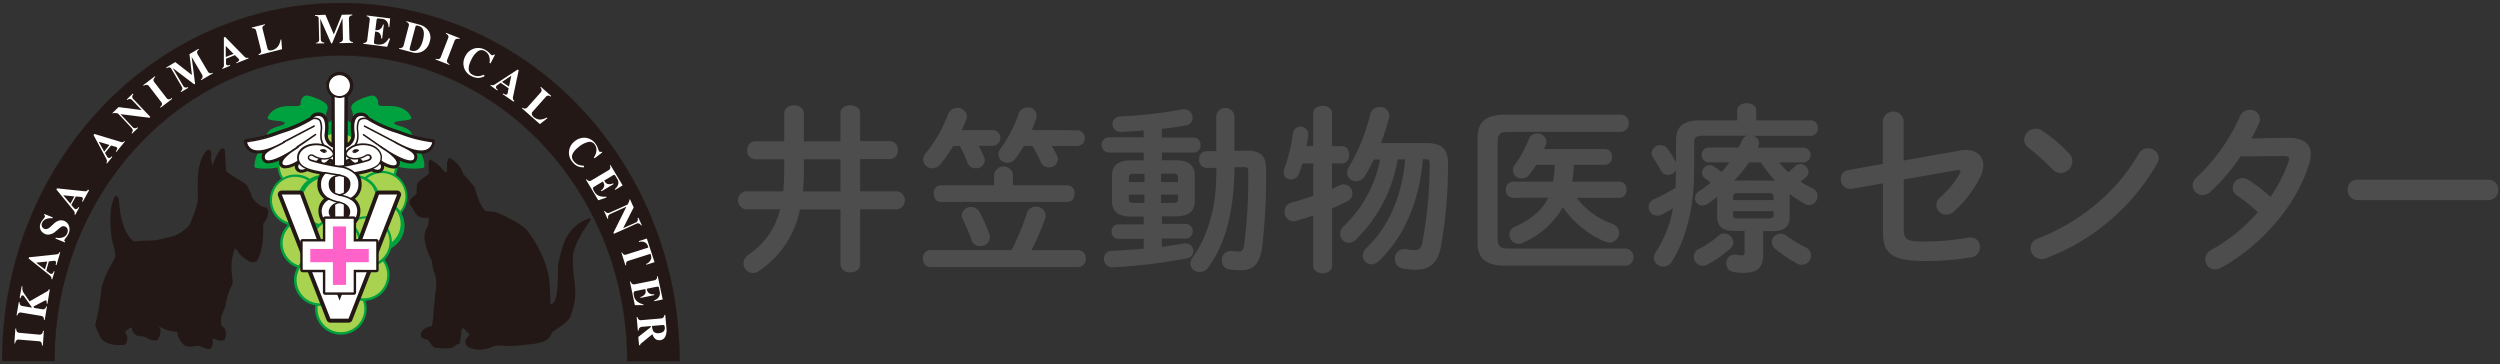 <svg xmlns="http://www.w3.org/2000/svg" width="508" height="74" viewBox="0 0 508 74"><rect x="0" y="0" width="508" height="74" fill="#333333" stroke="none"/><defs><style>.cls-1{fill:#4d4d4d;}.cls-2{fill:#231815;}.cls-3{fill:#fff;}.cls-4{fill:#00a23f;}.cls-5{fill:#a9d251;}.cls-6{fill:#ff63c9;}.cls-7{fill:none;}</style></defs><g id="レイヤー_2" data-name="レイヤー 2"><g id="text"><path class="cls-1" d="M170.78,28.72V23c0-1.09,1-1.6,2-1.6s2,.51,2,1.6v5.68h6.12a1.64,1.64,0,0,1,1.53,1.82,1.64,1.64,0,0,1-1.53,1.82h-6.12v6.56h7.58a1.85,1.85,0,0,1,0,3.64h-7.58V53.7c0,1.09-1,1.64-2,1.64a1.8,1.8,0,0,1-2-1.64V42.56h-8.23a19.62,19.62,0,0,1-8.3,12.49,2.24,2.24,0,0,1-1.24.43,2,2,0,0,1-1.93-2,2.08,2.08,0,0,1,.95-1.68,15.3,15.3,0,0,0,6.48-9.28h-7.07a1.86,1.86,0,0,1,0-3.64h7.72c.11-1.24.19-2.59.19-4V32.36h-6a1.63,1.63,0,0,1-1.49-1.82,1.63,1.63,0,0,1,1.49-1.82h6V23.08c0-1.13,1-1.67,2-1.67a1.79,1.79,0,0,1,2,1.67v5.64Zm-7.43,6.19c0,1.35-.07,2.66-.18,4h7.61V32.36h-7.43Z"/><path class="cls-1" d="M205.54,50.82a46.28,46.28,0,0,0,3.13-7.57A1.85,1.85,0,0,1,210.49,42a1.91,1.91,0,0,1,2,1.74,2.17,2.17,0,0,1-.11.66,51.21,51.21,0,0,1-2.8,6.44h9.57a1.53,1.53,0,0,1,1.46,1.71,1.56,1.56,0,0,1-1.46,1.72H189a1.57,1.57,0,0,1-1.45-1.72A1.55,1.55,0,0,1,189,50.82Zm-3.68-24.39a1.61,1.61,0,0,1,0,3.2h-3a17.83,17.83,0,0,1,1.09,2.26,1.74,1.74,0,0,1,.15.73,1.71,1.71,0,0,1-1.82,1.57A1.78,1.78,0,0,1,196.55,33a21,21,0,0,0-1.5-3.32h-1.38a27.72,27.72,0,0,1-2.55,3.64,2.2,2.2,0,0,1-1.67.88,1.82,1.82,0,0,1-1.86-1.75,2,2,0,0,1,.47-1.24,28.89,28.89,0,0,0,4.59-8,1.91,1.91,0,0,1,1.82-1.27,1.84,1.84,0,0,1,2,1.67,1.66,1.66,0,0,1-.15.69,18,18,0,0,1-.91,2.15Zm.15,9a1.94,1.94,0,0,1,3.82,0v2.22h11.1a1.5,1.5,0,0,1,1.42,1.67c0,.88-.47,1.71-1.42,1.71H191.16c-.95,0-1.42-.83-1.42-1.71a1.5,1.5,0,0,1,1.42-1.67H202ZM201,47.47a3,3,0,0,1,.15.77,1.88,1.88,0,0,1-2,1.75,1.73,1.73,0,0,1-1.71-1.17,39.49,39.49,0,0,0-1.75-4.15,1.93,1.93,0,0,1-.25-.91,1.82,1.82,0,0,1,1.89-1.71A2,2,0,0,1,199,43,30.06,30.06,0,0,1,201,47.47Zm18-21a1.61,1.61,0,0,1,0,3.2h-5.28a17.23,17.23,0,0,1,1.06,2,1.6,1.6,0,0,1,.18.76A1.72,1.72,0,0,1,213.11,34a1.67,1.67,0,0,1-1.6-1.06c-.47-1-1.06-2.18-1.71-3.28h-1.75a29,29,0,0,1-1.71,2.55,2,2,0,0,1-1.64.88,1.81,1.81,0,0,1-1.82-1.75,1.79,1.79,0,0,1,.44-1.17A26,26,0,0,0,207,23.08a1.85,1.85,0,0,1,1.79-1.24,1.73,1.73,0,0,1,1.86,1.64,2.17,2.17,0,0,1-.11.66c-.26.76-.55,1.53-.88,2.29Z"/><path class="cls-1" d="M232.4,31h-7.17a1.56,1.56,0,0,1,0-3.1h7.17V26.5c-1.6.15-3.17.26-4.62.29a1.57,1.57,0,1,1-.08-3.13,92,92,0,0,0,12.57-1.45,1.08,1.08,0,0,1,.36,0,1.7,1.7,0,0,1,1.71,1.71,1.6,1.6,0,0,1-1.49,1.6c-1.53.26-3.13.48-4.77.66v1.78h6.52a1.4,1.4,0,0,1,1.34,1.57A1.39,1.39,0,0,1,242.6,31h-6.52v1.56h2.8c2.73,0,3.9,1.1,3.9,3.17v5.06c0,2.51-1.68,3.17-3.9,3.17h-2.8v1.53h4.8a1.48,1.48,0,0,1,0,3h-4.8v1.67c1.53-.18,3-.44,4.51-.69a1.17,1.17,0,0,1,.37,0A1.52,1.52,0,0,1,242.49,51a1.5,1.5,0,0,1-1.31,1.49,106.09,106.09,0,0,1-15.11,1.82,1.68,1.68,0,0,1-1.75-1.75,1.54,1.54,0,0,1,1.6-1.6c2-.07,4.22-.22,6.48-.43v-2h-5.17a1.39,1.39,0,0,1-1.35-1.5,1.37,1.37,0,0,1,1.35-1.45h5.17V44h-2.55c-2.73,0-3.89-1.09-3.89-3.17V35.75c0-2.07,1.16-3.17,3.89-3.17h2.55Zm.15,6V35.31h-2.26c-.69,0-.91.26-.91.8V37Zm0,4.23V39.54h-3.17v1c0,.62.36.69.91.69ZM235.93,37h3.43v-.91c0-.54-.22-.8-.92-.8h-2.51Zm2.51,4.23c.7,0,.92-.15.92-.69v-1h-3.43v1.71ZM250.86,34c-.15,9.14-1.78,15.4-5.35,20.35a2.11,2.11,0,0,1-1.75.91,1.79,1.79,0,0,1-1.89-1.67,2.3,2.3,0,0,1,.47-1.28,27.11,27.11,0,0,0,1.89-3.13A30,30,0,0,0,247,38.63c.15-1.5.15-3,.19-4.52l-2,0a1.57,1.57,0,0,1-1.53-1.75A1.51,1.51,0,0,1,245,30.73l2.15,0V23.52a1.86,1.86,0,0,1,3.68,0v7.1l2.4,0h.22c3.06,0,3.82,1.42,3.82,3.79A128.41,128.41,0,0,1,256.5,50c-.47,3.71-1.89,4.91-4.33,4.91a13.52,13.52,0,0,1-2.37-.18,1.74,1.74,0,0,1-1.53-1.79A1.82,1.82,0,0,1,250,51a1.46,1.46,0,0,1,.36,0,9.13,9.13,0,0,0,1.31.11c.7,0,1-.25,1.17-1.56a107.44,107.44,0,0,0,.8-14.75c0-.62-.18-.84-.87-.84Z"/><path class="cls-1" d="M272.73,29.71c.95,0,1.42.87,1.42,1.74s-.47,1.75-1.42,1.75h-2.07v5.17c.54-.22,1-.47,1.53-.69a1.87,1.87,0,0,1,.87-.22,1.81,1.81,0,0,1,1.75,1.82,1.76,1.76,0,0,1-1,1.6c-1,.48-2,1-3.13,1.46V54c0,1-1,1.53-1.9,1.53S266.83,55,266.83,54V43.8c-1.27.43-2.47.8-3.53,1.09a2.49,2.49,0,0,1-.51.07,1.84,1.84,0,0,1-1.74-2,1.77,1.77,0,0,1,1.34-1.79c1.35-.36,2.92-.84,4.44-1.35V33.2h-2.14c-.22.73-.48,1.42-.7,2a1.78,1.78,0,0,1-1.63,1.28A1.48,1.48,0,0,1,260.83,35a1.85,1.85,0,0,1,.11-.62,32.8,32.8,0,0,0,1.78-7.35,1.58,1.58,0,0,1,3.13.14v.22c-.07.73-.22,1.53-.36,2.3h1.34V23c0-1,.95-1.49,1.93-1.49s1.9.47,1.9,1.49v6.7ZM284,32.4a29.55,29.55,0,0,1-8.52,16.31,1.9,1.9,0,0,1-1.38.62,1.82,1.82,0,0,1-1.78-1.82A2,2,0,0,1,273,46a25.27,25.27,0,0,0,7.43-13.58h-1.27c-.55,1.13-1.13,2.22-1.75,3.24a2.25,2.25,0,0,1-1.86,1.17,1.79,1.79,0,0,1-1.82-1.75,2.14,2.14,0,0,1,.37-1.17,38.11,38.11,0,0,0,4.33-10.7,1.91,1.91,0,0,1,1.89-1.46,1.85,1.85,0,0,1,2,1.71,2.22,2.22,0,0,1-.07.48c-.44,1.71-1,3.42-1.64,5.13h9.18c3.24,0,4.44,1.28,4.44,4.08a92.13,92.13,0,0,1-1.46,17.07c-.69,3.43-2.51,4.59-5.06,4.59a15,15,0,0,1-2.66-.25,1.94,1.94,0,0,1-1.6-2,1.84,1.84,0,0,1,1.79-1.93,1.39,1.39,0,0,1,.4,0,12,12,0,0,0,1.85.18c.73,0,1.28-.33,1.5-1.38a87.49,87.49,0,0,0,1.53-16.17c0-.73-.22-.91-1-.91h-.4c-.69,8.52-3.78,15.77-8.92,20.68a2.31,2.31,0,0,1-1.53.69A1.78,1.78,0,0,1,276.92,52a2.28,2.28,0,0,1,.76-1.63c4.48-4.3,7.14-10.31,7.87-18Z"/><path class="cls-1" d="M330.32,50.5a1.75,1.75,0,0,1,0,3.49H305.93c-4.11,0-5.68-1.53-5.68-4.7V28c0-3.17,1.57-4.7,5.68-4.7h23.45a1.59,1.59,0,0,1,1.56,1.75,1.59,1.59,0,0,1-1.56,1.74H306.55c-1.71,0-2.22.48-2.22,1.9V48.6c0,1.42.51,1.9,2.22,1.9Zm-22.9-10.31A1.49,1.49,0,0,1,306,38.55a1.47,1.47,0,0,1,1.38-1.63h8.19a18.11,18.11,0,0,0,.33-3.43h-3.75a22.58,22.58,0,0,1-1.31,1.93,2,2,0,0,1-1.6.84,1.74,1.74,0,0,1-1.82-1.64,2,2,0,0,1,.44-1.2,24.09,24.09,0,0,0,2.83-5.21,1.68,1.68,0,0,1,1.64-1.09,1.8,1.8,0,0,1,1.9,1.64,2.14,2.14,0,0,1-.11.62c-.11.29-.26.62-.37.91h12.42a1.44,1.44,0,0,1,1.38,1.6,1.44,1.44,0,0,1-1.38,1.6h-6.37a21.66,21.66,0,0,1-.33,3.43h9.65a1.45,1.45,0,0,1,1.38,1.63,1.47,1.47,0,0,1-1.38,1.64h-8.74a15.66,15.66,0,0,0,7.17,5.28,2,2,0,0,1,1.46,1.82,2,2,0,0,1-2,2,2.65,2.65,0,0,1-.87-.18,19.88,19.88,0,0,1-8.56-7,17.18,17.18,0,0,1-8.12,7.21,2.13,2.13,0,0,1-.91.22,1.89,1.89,0,0,1-1.85-1.86A1.84,1.84,0,0,1,308,46c3.24-1.5,5.35-3.28,6.59-5.83Z"/><path class="cls-1" d="M361.55,33A13.55,13.55,0,0,0,363.41,35c.4-.36.84-.73,1.31-1.2a1.49,1.49,0,0,1,1.09-.48,1.74,1.74,0,0,1,1.68,1.61,1.46,1.46,0,0,1-.55,1.09c-.33.29-.69.62-1.05.91a17,17,0,0,0,2.29,1.27,1.79,1.79,0,0,1-.58,3.46,1.72,1.72,0,0,1-.88-.25,24.4,24.4,0,0,1-3.06-2v4.56c0,2.22-1.16,3-3.56,3h-1.82v4.73c0,2.66-1.17,3.75-4,3.75a9.06,9.06,0,0,1-2.15-.22,1.66,1.66,0,0,1-1.34-1.71,1.68,1.68,0,0,1,1.6-1.78,1.23,1.23,0,0,1,.33,0,6.89,6.89,0,0,0,1.2.15c.47,0,.58-.15.58-.69V46.93h-2c-2.4,0-3.57-.8-3.57-3V40c-.62.47-1.27,1-1.89,1.38a1.9,1.9,0,0,1-1.09.37,1.5,1.5,0,0,1-1.53-1.49,1.67,1.67,0,0,1,.87-1.42,21.17,21.17,0,0,0,2.3-1.72c-.4-.36-.81-.65-1.13-.91a1.36,1.36,0,0,1-.62-1.12,1.62,1.62,0,0,1,1.56-1.53,1.77,1.77,0,0,1,.91.29,9.07,9.07,0,0,1,1.5,1.13c.54-.66,1.09-1.28,1.6-2H347.1a1.51,1.51,0,0,1,0-3h6.15a14.06,14.06,0,0,0,.73-1.45,1.78,1.78,0,0,1,1-.95H346c-1.39,0-1.75.37-1.75,1.42v5.43c0,7.86-1.68,14.2-4.48,18.64A2.07,2.07,0,0,1,338,54.17a1.86,1.86,0,0,1-1.93-1.78,2.11,2.11,0,0,1,.4-1.2,23,23,0,0,0,3.46-8.85c-.73.44-1.46.84-2.22,1.24a2,2,0,0,1-1,.25A1.82,1.82,0,0,1,335,42.05a1.76,1.76,0,0,1,1.16-1.6,32.58,32.58,0,0,0,4.3-2.3c.07-1.2.07-2.4.11-3.6a1.92,1.92,0,0,1-1.64,1,1.68,1.68,0,0,1-1.5-1c-.4-.8-1-1.71-1.52-2.55a1.56,1.56,0,0,1-.3-.91,1.74,1.74,0,0,1,1.79-1.6,1.83,1.83,0,0,1,1.45.73,20,20,0,0,1,1.72,2.8V28.65c0-2.88,1.31-4.19,5-4.19H353v-2c0-1,1-1.49,1.93-1.49s1.93.47,1.93,1.49v2H368A1.43,1.43,0,0,1,369.38,26a1.43,1.43,0,0,1-1.35,1.6H356.24a1.59,1.59,0,0,1,1.2,1.46,1.52,1.52,0,0,1-.15.65c0,.11-.11.19-.14.29h9.43a1.51,1.51,0,0,1,0,3ZM350.34,47.44a1.94,1.94,0,0,1,1.89,1.82,1.63,1.63,0,0,1-.58,1.2,24.65,24.65,0,0,1-4.73,3.31A2,2,0,0,1,346,54a1.85,1.85,0,0,1-1.82-1.82,1.75,1.75,0,0,1,1-1.57A20.23,20.23,0,0,0,349.1,48,1.74,1.74,0,0,1,350.34,47.44Zm10.05-7.5c0-.51-.26-.69-.95-.69h-6.33c-.73,0-.95.18-.95.69v.73h8.23Zm-.95,4.44c.69,0,.95-.18.95-.69v-.77h-8.23v.77c0,.62.4.69.95.69Zm.66-7.68a3.76,3.76,0,0,1,.58,0A31.44,31.44,0,0,1,357.8,33h-2.4a28.77,28.77,0,0,1-3,3.68ZM367,50.31a1.84,1.84,0,0,1,1,1.61,1.87,1.87,0,0,1-1.85,1.89,2,2,0,0,1-1.06-.29,30.76,30.76,0,0,1-4.33-2.92,1.86,1.86,0,0,1-.73-1.41,1.77,1.77,0,0,1,1.78-1.72,2.15,2.15,0,0,1,1.28.48A27.27,27.27,0,0,0,367,50.31Z"/><path class="cls-1" d="M398.35,30.58a6.54,6.54,0,0,1,1.13-.11c2.19,0,3.53,1.28,3.53,3.13a5.51,5.51,0,0,1-.65,2.44A23.72,23.72,0,0,1,397,43a2.35,2.35,0,0,1-1.53.62,2,2,0,0,1-2-1.93,2.19,2.19,0,0,1,.87-1.68,17.56,17.56,0,0,0,3.89-4.77,1.19,1.19,0,0,0,.15-.4c0-.18-.15-.29-.4-.29-.07,0-.18,0-.29,0l-10.85,1.93v9.9c0,2.15.47,2.7,3.71,2.7a51.7,51.7,0,0,0,9.51-.81,2.08,2.08,0,0,1,.43,0,1.83,1.83,0,0,1,1.82,2,2,2,0,0,1-1.75,2,52.44,52.44,0,0,1-9.64.76c-6.81,0-8.3-1.78-8.3-5.9V37.24l-6.34,1.13a1.33,1.33,0,0,1-.4,0,1.89,1.89,0,0,1-1.82-2,1.77,1.77,0,0,1,1.53-1.82l7-1.24V24.5a2.13,2.13,0,0,1,4.22,0v8.12Z"/><path class="cls-1" d="M420.45,31.2a2.15,2.15,0,0,1,.65,1.57,2.46,2.46,0,0,1-2.33,2.4,2.32,2.32,0,0,1-1.64-.73A53.84,53.84,0,0,0,412.18,30a2,2,0,0,1-.87-1.63,2.35,2.35,0,0,1,2.33-2.22,2.61,2.61,0,0,1,1.45.47A33,33,0,0,1,420.45,31.2Zm16-1.06a2.12,2.12,0,0,1,2.22,2,2.53,2.53,0,0,1-.37,1.16,43.82,43.82,0,0,1-22.5,19.15,2.47,2.47,0,0,1-1,.18,2.22,2.22,0,0,1-2.19-2.22,2,2,0,0,1,1.42-1.93c8.27-3.13,16.17-9.43,20.54-17.22A2.07,2.07,0,0,1,436.47,30.14Z"/><path class="cls-1" d="M465,28c3,0,4.55,1.17,4.55,3.35a6.46,6.46,0,0,1-.33,1.93c-2.55,8.45-9.83,16.75-17.91,21.12a2.59,2.59,0,0,1-1.2.33,2,2,0,0,1-2-2,2.19,2.19,0,0,1,1.31-2,35.51,35.51,0,0,0,9.39-7.61,33.47,33.47,0,0,0-4.22-3.38,1.92,1.92,0,0,1-.91-1.61,2,2,0,0,1,2-1.93,2.25,2.25,0,0,1,1.27.4A33.83,33.83,0,0,1,461.36,40a29.4,29.4,0,0,0,3.68-7.2,1.57,1.57,0,0,0,.11-.51c0-.41-.29-.59-1-.59l-8.88.08a39.17,39.17,0,0,1-6.12,7.2,2.32,2.32,0,0,1-1.6.66,2,2,0,0,1-2-1.93A2.31,2.31,0,0,1,446.4,36a38.25,38.25,0,0,0,8.74-12.31,2.13,2.13,0,0,1,2-1.38,2,2,0,0,1,2.08,1.86,2.18,2.18,0,0,1-.18.87c-.44,1-.95,2-1.53,3.09Z"/><path class="cls-1" d="M505.63,36.52a1.93,1.93,0,0,1,2,2.07,2,2,0,0,1-2,2.08H479.05a2,2,0,0,1-2-2.08,1.93,1.93,0,0,1,2-2.07Z"/><path class="cls-2" d="M54.23,42.27a.27.27,0,0,0-.22-.12c-1.24,0-2.67-1.75-2.82-2.15l-.09-.25A7.59,7.59,0,0,0,50,37.46l-.05-.05c-.43-.28-.91-.59-1.4-.89C47.67,36,46.78,35.4,46,34.86a18,18,0,0,1-.18-2.28,19.49,19.49,0,0,0-.16-2.1.23.23,0,0,0-.13-.18l-.26-.14a.29.29,0,0,0-.37.07,11,11,0,0,0-1.67,3.38c-.12-.37-.24-.76-.32-1.13a2.73,2.73,0,0,1,0-.89,2.07,2.07,0,0,0-.11-.95.27.27,0,0,0-.3-.15l-.44.07a.27.27,0,0,0-.17.1c-1.79,2.25-1.74,5.43-1.7,8.24,0,.68,0,1.32,0,1.91A20.22,20.22,0,0,1,38.3,46a9.64,9.64,0,0,1-2.64,1.82c-.56.21-2.47.67-3.39.88s-1.87.16-2.88.21c-.81,0-1.57.08-2.24.15-1.68-1.38-2.33-3.83-2.71-5.81l-.17-1.37c-.09-1.7-.3-1.95-.5-2a.39.39,0,0,0-.35,0,.3.3,0,0,0-.13.12c-1.22,2.37-.87,5.84-.64,8.14A11.29,11.29,0,0,0,23,49.72a7.54,7.54,0,0,1,.43,2.42,23.55,23.55,0,0,1-1.16,2.24l-.24.42a25.38,25.38,0,0,0-1.4,3.59v0A50.93,50.93,0,0,1,19.36,66a.17.17,0,0,0,0,.14l.08.21A14.57,14.57,0,0,0,20.68,69a.12.12,0,0,0,.05,0,5.12,5.12,0,0,0,2.64,1.09c.2,0,.44,0,.67,0,.77,0,1.22.07,1.43-.11a2.22,2.22,0,0,0,.29-1.93.19.19,0,0,0-.08-.1l-.22-.17.05-.43.2-.17a2.7,2.7,0,0,1,1.1-.66c0,.21,0,.47.05.62a.26.26,0,0,0,0,.08,3.13,3.13,0,0,0,.95,1l.09,0c.23,0,.47.07.71.1a3.64,3.64,0,0,1,1.09.22,3,3,0,0,0,2.08.64c.61-.18.88-1.6.86-2.2a1.26,1.26,0,0,0-.48-.65L32,66.37v0l.42,0,.39.2a8.69,8.69,0,0,0,.8.38,7.4,7.4,0,0,0,1.77.44,2.43,2.43,0,0,1,.63.09c.06,1.15,1.09,2.73,1.95,2.91a5.05,5.05,0,0,0,1.73-.06,3.33,3.33,0,0,1,.59-.07,5.35,5.35,0,0,1,.72.24,5,5,0,0,0,1.44.41.55.55,0,0,0,.32-.08c.48-.31.56-1.4.37-2,0,0,0,0,0,0h.47a2.86,2.86,0,0,0,1.26.42l.62-.13a.26.26,0,0,0,.2-.16,3,3,0,0,0,0-2.2.31.31,0,0,0-.09-.11,6.41,6.41,0,0,1-.64-.55,9,9,0,0,1,0-1.6,9.4,9.4,0,0,1,.61-1.67c.1-.24.2-.45.26-.62,0,0,0,0,0-.06a13.5,13.5,0,0,1,1.45-4.46.14.14,0,0,0,0-.07,5.48,5.48,0,0,0-.07-1.12,20.53,20.53,0,0,1-.16-2.79,11.81,11.81,0,0,1,.69-3.27,4.5,4.5,0,0,1,.86,1l0,.05.2.18a7.67,7.67,0,0,0,2.19,1.61h.08a1.66,1.66,0,0,0,1.13-.24.18.18,0,0,0,.05-.07c1.22-2.1,1.24-4.75,1.26-7.09v-.45a4,4,0,0,0,1-2.48.28.28,0,0,0,0-.15Z"/><path class="cls-2" d="M120,44.72a.21.21,0,0,0,0-.27.25.25,0,0,0-.28-.09,8.45,8.45,0,0,0-5.2,5.17A38.66,38.66,0,0,0,113.37,54c0,.18,0,.52,0,1,0,1.66,0,5.57-.89,6.5a1.58,1.58,0,0,1-.67.34,37.21,37.21,0,0,0-.36-6.13,24.25,24.25,0,0,0-4.5-9.11,14.19,14.19,0,0,0-3.45-2.21,15.74,15.74,0,0,0-3-1.34h-.08l-.71-.07a10.47,10.47,0,0,0-1.06-.09,7.43,7.43,0,0,1-1.59-2.89l-.29-.75a5.69,5.69,0,0,0-.25-1,4.58,4.58,0,0,0-.81-1.07,20.11,20.11,0,0,0-1.54-1.77,5.67,5.67,0,0,0-2.71-3.27.28.28,0,0,0-.2,0,.23.23,0,0,0-.15.12,3.61,3.61,0,0,0-.28,1.73,7.23,7.23,0,0,1,0,.83l-.1.13-.3,0c-.15-.14-.29-.3-.44-.46a8.08,8.08,0,0,0-2.41-2,.29.29,0,0,0-.31.06c-.17.18-.2.68-.13,2.34,0,.17,0,.32,0,.41a14.88,14.88,0,0,1-1.29,1c-.32.25-.57.44-.67.53a1.68,1.68,0,0,0-.52,1.15c0,.17,0,.62,0,1v.32a2.7,2.7,0,0,1-.61.61c-.49.41-1.1.92-.74,1.67a.22.22,0,0,0,0,.08,4.1,4.1,0,0,1,.73,1,4.42,4.42,0,0,0,.84,1.18,2.38,2.38,0,0,0,1.73.39H87l.12.15A13.61,13.61,0,0,1,87,45.78,4.2,4.2,0,0,0,86.33,49a12.8,12.8,0,0,0,1.37,3.91,7.72,7.72,0,0,1,.18.95,5.41,5.41,0,0,0,.5,1.87,7.68,7.68,0,0,1,.1,3.62c0,.22-.06.43-.08.63,0,.72-.2,2.21-.31,3a13,13,0,0,1-.35,3.25l-.33.11a6.44,6.44,0,0,0-1.13.43,2.77,2.77,0,0,0-.7.85s0,0,0,0-.18.74.12,1a2,2,0,0,0,.84.35,1.85,1.85,0,0,1,.44.15,3.86,3.86,0,0,1,.4.52c.42.58.69.95,1,1s3.06.41,3.79-.15a3.11,3.11,0,0,1,1.12-.65.25.25,0,0,0,.18-.21c0-.25.07-.53.11-.82a9.34,9.34,0,0,0,.16-1.69,1.32,1.32,0,0,1,.45-.46c.13.13.26.28.4.44a5.28,5.28,0,0,0,.83.81c-.24.38-.62.92-.83,1.2a.21.21,0,0,0,0,.12A1.56,1.56,0,0,0,95,70.48a.18.18,0,0,0,.07,0,5.12,5.12,0,0,0,2.33.59,6.68,6.68,0,0,0,2.31-.48,3.65,3.65,0,0,1,1.9-.38,21.34,21.34,0,0,0,5.15-.16l1.43-.14c1.87-.27,3.35-.49,4.05-2.51l.07,0c1.3-.84,3.08-2,3.56-3a18.4,18.4,0,0,0,.93-3.39,12.72,12.72,0,0,0,.05-2.53c0-.42-.09-1.07-.17-1.82a28.61,28.61,0,0,1-.28-4.34C116.55,49.89,118.42,47,120,44.72Z"/><path class="cls-2" d="M.45,73.37C.45,33.2,31.25.63,69.26.63s68.81,32.57,68.81,72.74H127.46c0-34.26-26.11-62.13-58.2-62.13s-58.2,27.87-58.2,62.13Z"/><path class="cls-2" d="M138.11,73.41H127.42v0c0-34.23-26.09-62.09-58.16-62.09S11.1,39.14,11.1,73.37v0H.41v0A76,76,0,0,1,5.82,45,73,73,0,0,1,20.57,21.91,68.45,68.45,0,0,1,42.46,6.31a65.64,65.64,0,0,1,53.6,0A68.45,68.45,0,0,1,118,21.91,73,73,0,0,1,132.7,45a76,76,0,0,1,5.41,28.33Zm-10.62-.08H138a75.75,75.75,0,0,0-5.4-28.26A72.87,72.87,0,0,0,117.89,22,68.43,68.43,0,0,0,96,6.38a65.61,65.61,0,0,0-53.54,0A68.43,68.43,0,0,0,20.63,22,72.7,72.7,0,0,0,5.89,45.07,76,76,0,0,0,.48,73.33H11c0-34.26,26.14-62.12,58.24-62.12S127.47,39.07,127.49,73.33Z"/><path class="cls-3" d="M8.91,67.2l-.2,3H8.53c0-.54-.17-.83-.62-.86L3.78,69a.55.55,0,0,0-.46.19.91.91,0,0,0-.23.58l-.17,0,.2-3H3.3a.87.87,0,0,0,.14.6.57.57,0,0,0,.43.25L8,68c.45,0,.69-.22.73-.76Z"/><path class="cls-3" d="M10.12,58.85,9.64,61.7l-.17,0c.06-.41,0-.64-.19-.67a2.21,2.21,0,0,0-.41.18L6.78,62.3l.18.27,1.63.27a.66.66,0,0,0,.5-.1.69.69,0,0,0,.28-.48l.17,0L9.09,65l-.18,0a.66.66,0,0,0-.55-.81l-4.07-.68a.62.62,0,0,0-.48.11.64.64,0,0,0-.27.47l-.18,0,.46-2.71.17,0a.68.68,0,0,0,.11.53.6.6,0,0,0,.42.27l2,.33L5,60.37c-.15-.22-.28-.34-.37-.36a.31.31,0,0,0-.28.16,1.09,1.09,0,0,0-.18.43l-.18,0,.41-2.42.18,0a1.75,1.75,0,0,0,.36,1.51L6,61.24l3.52-2a.72.72,0,0,0,.41-.47Z"/><path class="cls-3" d="M12.24,51.27l-.77,2.61-.17-.05c.14-.49.1-.76-.14-.83a.56.56,0,0,0-.24,0l-1,.11L9.4,55l.72.54a.31.31,0,0,0,.18.09c.29.09.5-.08.62-.5l.18,0-.49,1.63-.17-.05a.57.57,0,0,0-.08-.49,2.36,2.36,0,0,0-.39-.38L5.82,52.53l.07-.25,5.5-.58a1.23,1.23,0,0,0,.43-.11.61.61,0,0,0,.25-.37ZM9.61,53.14l-2.25.23,1.77,1.38Z"/><path class="cls-3" d="M13.06,44.89a1.66,1.66,0,0,1,.94,1,2.06,2.06,0,0,1-.07,1.59,3.6,3.6,0,0,1-.45.72,3.27,3.27,0,0,0-.38.54.22.22,0,0,0,0,.24l.15.11-.07.17-1.92-.79.08-.19a2.46,2.46,0,0,0,1.54-.09,1.33,1.33,0,0,0,.76-.73,1.3,1.3,0,0,0,.1-.87.86.86,0,0,0-.54-.56.82.82,0,0,0-.73.05,5.64,5.64,0,0,0-.57.44l-.76.64a2.07,2.07,0,0,1-.88.43,1.54,1.54,0,0,1-1,0,1.85,1.85,0,0,1-1-.86,1.57,1.57,0,0,1,0-1.37,2.87,2.87,0,0,1,.47-.75A3,3,0,0,0,9.14,44c0-.09,0-.21-.18-.34L9,43.48l1.72.69-.07.18c-1.12-.07-1.83.25-2.12,1a.87.87,0,0,0,0,.67.89.89,0,0,0,.49.48c.38.15.82,0,1.32-.5L11,45.4a2.49,2.49,0,0,1,.75-.49A1.7,1.7,0,0,1,13.06,44.89Z"/><path class="cls-3" d="M18.11,38.64,16.81,41l-.16-.09c.24-.44.26-.72,0-.84a.51.51,0,0,0-.24-.06l-1-.09-.93,1.72.59.67a.37.37,0,0,0,.15.13c.27.15.51,0,.72-.37l.16.09-.81,1.5-.16-.09a.55.55,0,0,0,0-.5,1.55,1.55,0,0,0-.3-.44l-3.37-4.13.13-.23,5.5.58a1.15,1.15,0,0,0,.44,0,.59.59,0,0,0,.32-.31Zm-3,1.27-2.25-.23,1.45,1.72Z"/><path class="cls-3" d="M25.38,28.76l-1.72,2.1-.14-.11c.32-.39.39-.66.2-.82a.63.63,0,0,0-.23-.1l-.92-.27-1.24,1.51.45.77a.65.65,0,0,0,.13.16c.24.19.49.12.77-.23l.14.12-1.08,1.32-.13-.12a.56.56,0,0,0,.11-.49,2.12,2.12,0,0,0-.21-.49L19,27.43l.17-.21,5.3,1.6a1.16,1.16,0,0,0,.43.07.63.63,0,0,0,.37-.24Zm-3.15.7-2.16-.66,1.1,2Z"/><path class="cls-3" d="M27.11,19.16a.65.65,0,0,0-.23.48.57.57,0,0,0,.18.45l3.49,3.67-.17.17-5.9-.73L27,25.88a.56.56,0,0,0,.4.18.68.68,0,0,0,.52-.19l.13.12-1.23,1.18L26.74,27a.69.69,0,0,0,.23-.53.74.74,0,0,0-.2-.43l-2.82-3-.58-.07a.56.56,0,0,0-.44.09L22.81,23l1.29-1.24,4.69.62-2-2.1a.54.54,0,0,0-.42-.16.65.65,0,0,0-.48.2l-.12-.13L27,19Z"/><path class="cls-3" d="M35,20.07l-2.36,1.81-.11-.14c.43-.33.51-.67.23-1l-2.52-3.28a.58.58,0,0,0-.45-.22.89.89,0,0,0-.58.21l-.11-.14,2.36-1.81.11.14a.87.87,0,0,0-.36.51.55.55,0,0,0,.1.48l2.53,3.29c.27.35.62.37,1.05,0Z"/><path class="cls-3" d="M43.28,14.88l-2.38,1.4-.09-.15a.66.66,0,0,0,.35-.49.71.71,0,0,0-.09-.45l-2.13-3.62.7,5.46-.18.1-4.37-3.31,2.15,3.65a.66.66,0,0,0,.36.3.67.67,0,0,0,.56-.08l.09.16-1.46.86-.09-.16a.68.68,0,0,0,.33-.4.57.57,0,0,0-.07-.49L34.83,14a.56.56,0,0,0-.36-.31,1,1,0,0,0-.61.17l-.09-.15,1.85-1.09L39,15.24,38.5,11l1.83-1.08.09.16a.66.66,0,0,0-.37.49.83.83,0,0,0,.11.45l2.08,3.52a.63.63,0,0,0,.33.3.65.65,0,0,0,.61-.07Z"/><path class="cls-3" d="M50.55,11.85l-2.52,1L48,12.7c.47-.19.66-.4.57-.62a.53.53,0,0,0-.15-.2l-.68-.68-1.81.73,0,.89a.48.48,0,0,0,0,.2c.11.28.37.34.79.17l.06.17L45.22,14l-.07-.17a.57.57,0,0,0,.34-.37,2.28,2.28,0,0,0,0-.54l0-5.32.25-.1,3.87,3.95a1.25,1.25,0,0,0,.35.27.58.58,0,0,0,.44,0Zm-3.1-.9L45.87,9.33l0,2.25Z"/><path class="cls-3" d="M57.16,8l.15,2L52.59,11.2,52.54,11a.66.66,0,0,0,.49-.37.77.77,0,0,0,0-.45l-1-4a.55.55,0,0,0-.25-.31.64.64,0,0,0-.57-.09l-.05-.18,2.67-.68,0,.18a.65.65,0,0,0-.48.37.6.6,0,0,0,0,.39l1,4a.52.52,0,0,0,.3.35.85.85,0,0,0,.57,0,2.11,2.11,0,0,0,1.28-.8A3.06,3.06,0,0,0,57,8.09Z"/><path class="cls-3" d="M71.71,8.71,69,8.77V8.59a.65.65,0,0,0,.54-.26.68.68,0,0,0,.15-.43l-.1-4.2L67.49,8.8h-.2l-2.21-5L65.18,8a.62.62,0,0,0,.17.44.65.65,0,0,0,.53.2v.18l-1.7,0V8.7a.74.74,0,0,0,.49-.19A.64.64,0,0,0,64.85,8l-.1-4.19a.58.58,0,0,0-.16-.45A.93.93,0,0,0,64,3.26V3.08L66.12,3,67.83,7l1.62-4,2.13-.05v.18a.71.71,0,0,0-.56.25.76.76,0,0,0-.12.45L71,7.87a.66.66,0,0,0,.72.66Z"/><path class="cls-3" d="M79.27,7.82l-.6,1.69L73.84,8.9l0-.18a.68.68,0,0,0,.56-.15.74.74,0,0,0,.22-.43l.51-4.09A.59.59,0,0,0,75,3.57a.65.65,0,0,0-.49-.25l0-.18,4.77.6L79.12,5.5l-.18,0a1.75,1.75,0,0,0-.4-1.23,1.32,1.32,0,0,0-.84-.43l-.78-.1q-.23,0-.3.06a.87.87,0,0,0-.11.39l-.25,1.93.1,0A1.38,1.38,0,0,0,77.13,6a1.46,1.46,0,0,0,.67-1L78,5l-.35,2.83-.2,0a1.51,1.51,0,0,0-.39-1.16,1.52,1.52,0,0,0-.73-.25h-.1L76,8.35c0,.24,0,.39,0,.47a1.23,1.23,0,0,0,.69.2A2,2,0,0,0,78,8.85,3,3,0,0,0,79,7.79Z"/><path class="cls-3" d="M87.34,8.4a3.09,3.09,0,0,1-1.42,2,2.79,2.79,0,0,1-2.17.23l-2.65-.7,0-.17a.73.73,0,0,0,.57-.07A.63.63,0,0,0,82,9.29l1.05-4a.63.63,0,0,0,0-.47.72.72,0,0,0-.47-.35l0-.17L85.2,5A3.17,3.17,0,0,1,87,6.17,2.51,2.51,0,0,1,87.34,8.4Zm-1.41-.21c.44-1.68.15-2.65-.89-2.93a1.29,1.29,0,0,0-.47-.07.42.42,0,0,0-.16.28L83.27,9.75a.83.83,0,0,0,0,.36c0,.08.12.14.3.19C84.67,10.6,85.47,9.9,85.93,8.19Z"/><path class="cls-3" d="M91.28,13.17l-2.77-1.08.06-.16c.5.19.84.08,1-.34l1.5-3.86a.56.56,0,0,0,0-.5.9.9,0,0,0-.48-.38l.06-.17,2.78,1.08-.07.16a.9.9,0,0,0-.62,0,.53.53,0,0,0-.36.34l-1.5,3.86c-.16.42,0,.73.51.92Z"/><path class="cls-3" d="M98.45,15.49a3.11,3.11,0,0,1-1.16.34,2.87,2.87,0,0,1-1.5-.37,2.82,2.82,0,0,1-1.52-1.8,3,3,0,0,1,.28-2.24,3,3,0,0,1,1.67-1.51,2.9,2.9,0,0,1,2.36.21,3.58,3.58,0,0,1,.85.64,3.9,3.9,0,0,0,.46.44c.16.09.33,0,.5-.14l.18.09-.9,1.74-.2-.1a2.68,2.68,0,0,0-.11-1.44,1.9,1.9,0,0,0-.9-1A1.26,1.26,0,0,0,97,10.5a4.54,4.54,0,0,0-1.19,1.56q-1.23,2.38.18,3.12a2.41,2.41,0,0,0,1.38.28,4.36,4.36,0,0,0,1-.28Z"/><path class="cls-3" d="M104.38,20.67l-2.24-1.54.1-.15c.42.29.7.33.84.13a.53.53,0,0,0,.08-.23l.19-.94-1.61-1.11-.73.51a.47.47,0,0,0-.14.14c-.18.25-.08.5.28.76l-.1.14-1.4-1,.1-.15a.55.55,0,0,0,.5.07,1.67,1.67,0,0,0,.47-.25l4.46-2.92.22.15-1.16,5.42a1.15,1.15,0,0,0,0,.43.64.64,0,0,0,.27.36Zm-.95-3.08.47-2.21L102,16.64Z"/><path class="cls-3" d="M111.25,24l-1.54,1.22L106.06,22l.12-.13a.65.65,0,0,0,.59.18.64.64,0,0,0,.38-.22l2.78-3.12a.56.56,0,0,0,.12-.38.66.66,0,0,0-.25-.53l.12-.14L112,19.5l-.12.14a.65.65,0,0,0-.58-.19.54.54,0,0,0-.35.18l-2.76,3.11a.52.52,0,0,0-.12.45.85.85,0,0,0,.28.49,2.2,2.2,0,0,0,1.38.62,3.21,3.21,0,0,0,1.37-.42Z"/><path class="cls-3" d="M118.66,34a3.25,3.25,0,0,1-1.21-.18,3,3,0,0,1-1.2-1,2.83,2.83,0,0,1-.6-2.27,3,3,0,0,1,1.21-1.91A3,3,0,0,1,119,28a2.86,2.86,0,0,1,2,1.2,3.23,3.23,0,0,1,.5.94,4.19,4.19,0,0,0,.23.59q.16.22.51.09l.13.16-1.56,1.19-.14-.18a2.78,2.78,0,0,0,.52-1.35,1.89,1.89,0,0,0-.38-1.33,1.26,1.26,0,0,0-1.38-.43,4.53,4.53,0,0,0-1.74.9q-2.13,1.64-1.16,2.9a2.33,2.33,0,0,0,1.13.84,4.24,4.24,0,0,0,1,.16Z"/><path class="cls-3" d="M123.27,40.12l-1.7.58-2.5-4.19.15-.09a.74.74,0,0,0,.47.35.62.62,0,0,0,.47-.1l3.54-2.11a.65.65,0,0,0,.3-.39.68.68,0,0,0-.1-.54l.15-.09,2.47,4.13-1.51.91-.09-.16a1.78,1.78,0,0,0,.72-1.07,1.3,1.3,0,0,0-.18-.93l-.41-.68c-.07-.13-.15-.2-.23-.2a.87.87,0,0,0-.37.15l-1.68,1,.06.09a1.3,1.3,0,0,0,.52.56,1.42,1.42,0,0,0,1.22-.1l.1.17-2.45,1.46-.1-.17a1.47,1.47,0,0,0,.67-1,1.33,1.33,0,0,0-.24-.72l-.06-.09-1.67,1q-.31.18-.33.33a1.35,1.35,0,0,0,.26.67,2,2,0,0,0,.9.88,3.08,3.08,0,0,0,1.5.18Z"/><path class="cls-3" d="M130.24,45.8a.66.66,0,0,0-.38-.37.58.58,0,0,0-.48,0l-4.63,2.08-.1-.22L127.29,42l-3.37,1.52a.63.63,0,0,0-.3.32.65.65,0,0,0,0,.56l-.17.07-.69-1.54.16-.08a.62.62,0,0,0,.42.39.65.65,0,0,0,.47,0l3.73-1.68s.09-.2.25-.53a.5.5,0,0,0,.07-.44l.16-.07.74,1.63-2.14,4.22,2.65-1.19a.61.61,0,0,0,.29-.35.67.67,0,0,0,0-.52l.16-.08.7,1.55Z"/><path class="cls-3" d="M131.32,53.8l0-.17a1.66,1.66,0,0,0,.81-.67,1.23,1.23,0,0,0,.16-1.06l-.11-.33L127.67,53a.69.69,0,0,0-.41.33.76.76,0,0,0,0,.54l-.17.06-.83-2.63.17,0a.7.7,0,0,0,.33.42.63.63,0,0,0,.52,0l4.46-1.42-.1-.33a1.22,1.22,0,0,0-.78-.8,1.66,1.66,0,0,0-1,0l-.06-.18,1.64-.52L133,53.27Z"/><path class="cls-3" d="M130.75,62,129,62l-1-4.78.18,0a.67.67,0,0,0,.32.48.66.66,0,0,0,.48.07l4-.81a.68.68,0,0,0,.42-.27.72.72,0,0,0,.09-.55l.17,0,1,4.72-1.73.35,0-.18a1.79,1.79,0,0,0,1-.77,1.36,1.36,0,0,0,.14-.94l-.16-.77q0-.23-.15-.27a1,1,0,0,0-.4,0l-1.92.39,0,.1a1.39,1.39,0,0,0,.31.7,1.45,1.45,0,0,0,1.19.31l0,.19-2.79.57,0-.2a1.46,1.46,0,0,0,1-.74,1.5,1.5,0,0,0,0-.77l0-.1-1.92.39c-.23.05-.37.11-.42.2a1.23,1.23,0,0,0,0,.71,2,2,0,0,0,.55,1.13,3.05,3.05,0,0,0,1.36.68Z"/><path class="cls-3" d="M129.85,70.12l-.15-1.65,2.54-2,0-.22-1.84.16a.67.67,0,0,0-.4.18.65.65,0,0,0-.21.58h-.18l-.24-2.74h.18a.64.64,0,0,0,.26.5.6.6,0,0,0,.47.13l4.14-.36a.58.58,0,0,0,.4-.23A.69.69,0,0,0,135,64l.18,0,.25,2.8a3,3,0,0,1-.18,1.43,1.3,1.3,0,0,1-1.13.9c-.75.06-1.26-.35-1.55-1.23l-2.3,1.89a.46.46,0,0,0-.19.39Zm4.06-2.43c.84-.08,1.23-.47,1.17-1.19,0-.33-.18-.49-.44-.46l-2.15.19a2.34,2.34,0,0,0,.31,1.14A1.22,1.22,0,0,0,133.91,67.69Z"/><path class="cls-4" d="M83.78,28.42c.51-3-3.72-2.58-3.66-3.44,0-.61,3.83-.28,3.42-1.15-.2-.44-1.06-2.41-4.77-2.29-3,.1-1.27-.5-2.31-1.72-.56-.65-1.26-.37-2.39,0-1.66.6-2.94,1.35-2.67,2.32a6.11,6.11,0,0,1,.42,2.25c-.1.46-.69.52-.69.52a3.27,3.27,0,0,0-1.73-1c.12-1.42.3-4,.3-4.64,0-1.32-.4-2.24-.92-2.24s-.71.66-.47,1.89a29.46,29.46,0,0,1,.3,5,3.17,3.17,0,0,0-1.78,1s-.59-.06-.7-.52a6.11,6.11,0,0,1,.42-2.25c.28-1-1-1.72-2.67-2.32-1.12-.41-1.83-.69-2.39,0-1,1.22.68,1.82-2.31,1.72-3.71-.12-4.56,1.85-4.77,2.29-.41.87,3.37.54,3.42,1.15.07.86-4.17.47-3.66,3.44-2.49,2.79-2.6,5.36-2.39,5.59s3.5.56,6.44-.44H79.73c3,1,6.23.67,6.44.44S86.27,31.21,83.78,28.42Z"/><path class="cls-5" d="M73.26,59.81a5,5,0,1,1-7-1A5,5,0,0,1,73.26,59.81Z"/><path class="cls-4" d="M69.27,68a5.26,5.26,0,0,1-4.2-2.1,5.24,5.24,0,0,1,8.39-6.28h0A5.24,5.24,0,0,1,69.27,68Zm0-10a4.75,4.75,0,0,0-4.69,4.08,4.69,4.69,0,0,0,.9,3.52,4.75,4.75,0,1,0,4.47-7.55A5.31,5.31,0,0,0,69.26,58.05Z"/><path class="cls-5" d="M65.57,30.64a5,5,0,1,1-7-1A5,5,0,0,1,65.57,30.64Z"/><path class="cls-4" d="M61.58,38.87a5.22,5.22,0,1,1,3.14-1A5.23,5.23,0,0,1,61.58,38.87Zm0-10a4.75,4.75,0,1,0,2.85,8.55,4.75,4.75,0,0,0,1-6.65h0A4.75,4.75,0,0,0,61.57,28.89Z"/><path class="cls-5" d="M79.51,30.68a5,5,0,1,1-7-1A5,5,0,0,1,79.51,30.68Z"/><path class="cls-4" d="M75.52,38.91a5.24,5.24,0,0,1-3.14-9.43,5.24,5.24,0,0,1,7.33,1.05,5.23,5.23,0,0,1-4.19,8.38Zm0-10a4.75,4.75,0,1,0,3.81,1.91h0A4.7,4.7,0,0,0,76.19,29,5.31,5.31,0,0,0,75.51,28.92Z"/><path class="cls-5" d="M72.72,28.83a5,5,0,1,1-7-1A5,5,0,0,1,72.72,28.83Z"/><path class="cls-4" d="M68.73,37.06A4.73,4.73,0,0,1,68,37a5.3,5.3,0,1,1,.75.05Zm0-10a4.74,4.74,0,0,0-.67,9.44,4.74,4.74,0,0,0,5.37-4,4.73,4.73,0,0,0-.9-3.52h0A4.75,4.75,0,0,0,68.72,27.08Z"/><path class="cls-5" d="M64,37.69a5,5,0,1,1-7-1A5,5,0,0,1,64,37.69Z"/><path class="cls-4" d="M60,45.92a5.23,5.23,0,1,1,3.13-1A5.24,5.24,0,0,1,60,45.92Zm0-10a4.74,4.74,0,1,0,4.7,5.42,4.71,4.71,0,0,0-.9-3.52h0A4.72,4.72,0,0,0,60,35.94Z"/><path class="cls-5" d="M81.54,37a5,5,0,1,1-7-1A5,5,0,0,1,81.54,37Z"/><path class="cls-4" d="M77.55,45.17a5.23,5.23,0,1,1,4.19-8.37h0a5.23,5.23,0,0,1-4.19,8.37Zm0-10a4.71,4.71,0,0,0-2.84,1,4.75,4.75,0,1,0,2.84-1Z"/><path class="cls-5" d="M80.91,42.84a5,5,0,1,1-7-1A5,5,0,0,1,80.91,42.84Z"/><path class="cls-4" d="M76.92,51.07a5.23,5.23,0,1,1,3.13-1A5.21,5.21,0,0,1,76.92,51.07Zm0-10a4.74,4.74,0,0,0-3.79,7.59A4.75,4.75,0,0,0,80.71,43h0a4.74,4.74,0,0,0-3.12-1.86A5.32,5.32,0,0,0,76.9,41.09Z"/><path class="cls-5" d="M76,37.8a5,5,0,1,1-7-1A5,5,0,0,1,76,37.8Z"/><path class="cls-4" d="M72,46a4.77,4.77,0,0,1-.76-.05,5.24,5.24,0,1,1,4.94-8.32h0A5.23,5.23,0,0,1,72,46Zm0-10a4.77,4.77,0,0,0-2.84.94,4.77,4.77,0,0,0-1,6.65A4.75,4.75,0,0,0,75.76,38h0A4.78,4.78,0,0,0,72,36.05Z"/><path class="cls-5" d="M66.18,46.45a5,5,0,1,1-7-1A5,5,0,0,1,66.18,46.45Z"/><path class="cls-4" d="M62.18,54.68a5.24,5.24,0,1,1,4.19-8.37h0a5.23,5.23,0,0,1-4.19,8.37Zm0-10A4.75,4.75,0,1,0,66,46.6h0A4.75,4.75,0,0,0,62.17,44.7Z"/><path class="cls-5" d="M69,53.92a5,5,0,1,1-7-1A5,5,0,0,1,69,53.92Z"/><path class="cls-4" d="M65,62.15a4.87,4.87,0,0,1-.76-.06,5.24,5.24,0,1,1,4.94-8.32h0A5.24,5.24,0,0,1,65,62.15Zm0-10a4.75,4.75,0,0,0-.67,9.45,4.75,4.75,0,0,0,4.48-7.55h0A4.75,4.75,0,0,0,65,52.16Z"/><path class="cls-5" d="M77.92,52.89a5,5,0,1,1-7-1A5,5,0,0,1,77.92,52.89Z"/><path class="cls-4" d="M73.93,61.12a5.26,5.26,0,0,1-4.2-2.1,5.24,5.24,0,1,1,4.2,2.1Zm0-10a4.75,4.75,0,1,0,4.7,5.43,4.74,4.74,0,0,0-4-5.38A5.31,5.31,0,0,0,73.92,51.13Z"/><path class="cls-5" d="M78.38,46.14a5,5,0,1,1-7-1A5,5,0,0,1,78.38,46.14Z"/><path class="cls-4" d="M74.4,54.37a6.33,6.33,0,0,1-.76,0A5.24,5.24,0,1,1,78.58,46h0a5.23,5.23,0,0,1-1.06,7.33A5.15,5.15,0,0,1,74.4,54.37Zm0-10a4.73,4.73,0,1,0,3.81,1.9A4.7,4.7,0,0,0,74.38,44.39Z"/><path class="cls-5" d="M70.13,37.88a5,5,0,1,1-7-1A5,5,0,0,1,70.13,37.88Z"/><path class="cls-4" d="M66.14,46.11a6.3,6.3,0,0,1-.75,0,5.3,5.3,0,1,1,.75,0Zm0-10a4.7,4.7,0,0,0-2.83,1,4.75,4.75,0,1,0,6.64,1h0a4.71,4.71,0,0,0-3.12-1.86A5.34,5.34,0,0,0,66.12,36.12Z"/><path class="cls-5" d="M72.21,46.51a5,5,0,1,1-7-1A5,5,0,0,1,72.21,46.51Z"/><path class="cls-4" d="M68.23,54.74a4.77,4.77,0,0,1-.76-.06,5.24,5.24,0,1,1,3.88-1A5.15,5.15,0,0,1,68.23,54.74Zm0-10A4.73,4.73,0,1,0,72,46.65h0A4.77,4.77,0,0,0,68.21,44.75Z"/><path class="cls-3" d="M69,64A1.05,1.05,0,0,1,67.78,63L67.68,46h-.86a.22.22,0,0,1-.13,0A3.76,3.76,0,0,1,65,43a3,3,0,0,1,1.29-2.61,3.33,3.33,0,0,1-1.54-3,3.21,3.21,0,0,1,.73-2.12c-.68-.12-1.41-.26-1.88-.38a10.07,10.07,0,0,1-1.16-.36,2.71,2.71,0,0,1-1.18.35,1.08,1.08,0,0,1-.75-.27,1.12,1.12,0,0,1-.15-1.45A5,5,0,0,1,58,34a1,1,0,0,1-1-.54A1.38,1.38,0,0,1,57.4,32a7.35,7.35,0,0,1-2.84.92,1,1,0,0,1-1.08-.66A1.39,1.39,0,0,1,54,30.72a6.13,6.13,0,0,1-1.5.21,2.4,2.4,0,0,1-2.66-2.18.24.24,0,0,1,.22-.26,26.9,26.9,0,0,0,6.47-1.61l.9-.31A24.94,24.94,0,0,0,63.17,24a1.59,1.59,0,0,1,1.54-.86,1.51,1.51,0,0,1,1.18.51c.54.62.7,1.76.49,3.48a2.1,2.1,0,0,0,1.19,2.35l-.06-10a2.53,2.53,0,0,1-1.09-2.09,2.56,2.56,0,1,1,4,2.09l-.06,10a2.12,2.12,0,0,0,1.2-2.35c-.22-1.72-.06-2.86.49-3.48a1.47,1.47,0,0,1,1.17-.51,1.59,1.59,0,0,1,1.54.86,25.08,25.08,0,0,0,5.78,2.59l.89.31a26.87,26.87,0,0,0,6.48,1.61.25.25,0,0,1,.22.26,2.42,2.42,0,0,1-2.67,2.18h0A6,6,0,0,1,84,30.72a1.4,1.4,0,0,1,.48,1.56,1,1,0,0,1-1.08.66A7.31,7.31,0,0,1,80.56,32a1.43,1.43,0,0,1,.39,1.4A1,1,0,0,1,80,34a5,5,0,0,1-2.32-.82,1.12,1.12,0,0,1-.16,1.45,1,1,0,0,1-.74.27,2.71,2.71,0,0,1-1.19-.35,10.07,10.07,0,0,1-1.16.36c-.47.12-1.2.26-1.87.38a3.26,3.26,0,0,1,.72,2.12,3.31,3.31,0,0,1-1.54,3A3,3,0,0,1,73,43a3.79,3.79,0,0,1-1.72,3,.23.23,0,0,1-.14,0h-.85L70.17,63A1,1,0,0,1,69,64Zm1.31-20a1.44,1.44,0,0,0,.47-1A1.38,1.38,0,0,0,70.3,42Zm-2.64-2a1.42,1.42,0,0,0-.46,1.05,1.44,1.44,0,0,0,.47,1Zm2.67-3.3a1.8,1.8,0,0,0,.48-1.35,1.15,1.15,0,0,0-.46-1Zm-2.7-2.33a1.13,1.13,0,0,0-.47,1,1.84,1.84,0,0,0,.48,1.35ZM66.5,33.14c.35.07.71.14,1.1.2v-.49l-.53-.25A3.25,3.25,0,0,1,66.5,33.14Zm3.86.2,1.09-.2a4.19,4.19,0,0,1-.56-.54l-.53.25Zm2.74-.7a.59.59,0,0,1,0,.14l.13,0Zm-8.23.14s0-.09,0-.14a1.14,1.14,0,0,1-.11.11Z"/><path class="cls-2" d="M69,15.08a2.32,2.32,0,0,1,1.22,4.28l-.07,10.46a2.39,2.39,0,0,0,1.69-2.74c-.38-3,.48-3.71,1.42-3.71a1.32,1.32,0,0,1,1.34.77,25,25,0,0,0,5.9,2.66,31.13,31.13,0,0,0,7.42,1.94,2.15,2.15,0,0,1-2.42,1.94,11.58,11.58,0,0,1-5.25-1.82c2,1.22,4.5,1.84,4,3.34a.78.78,0,0,1-.85.5c-1.07,0-2.93-.91-4.66-2,1,.76,2.31,1.87,2,2.63a.76.76,0,0,1-.77.38,5.28,5.28,0,0,1-2.62-1c0,.09-.07.18-.11.27.35.51.52,1.06.08,1.47a.8.8,0,0,1-.57.2,2.64,2.64,0,0,1-1.18-.37,10,10,0,0,1-1.23.39c-.55.15-1.48.32-2.3.46a3,3,0,0,1,1,2.27,3.12,3.12,0,0,1-1.77,3A2.76,2.76,0,0,1,72.74,43a3.53,3.53,0,0,1-1.61,2.82H70L69.93,63c0,.46-.27.83-1,.83s-1-.37-1-.83l-.11-17.19h-1.1A3.55,3.55,0,0,1,65.21,43a2.76,2.76,0,0,1,1.52-2.61,3.12,3.12,0,0,1-1.76-3,2.94,2.94,0,0,1,1-2.27c-.83-.14-1.75-.31-2.31-.46a10,10,0,0,1-1.23-.39,2.57,2.57,0,0,1-1.17.37.82.82,0,0,1-.58-.2c-.44-.41-.27-1,.08-1.47,0-.09-.08-.18-.11-.27a5.28,5.28,0,0,1-2.62,1,.76.76,0,0,1-.77-.38c-.31-.76,1-1.87,2-2.63-1.73,1.09-3.59,2-4.66,2a.79.79,0,0,1-.85-.5c-.49-1.5,2-2.12,4-3.34a11.61,11.61,0,0,1-5.26,1.82,2.16,2.16,0,0,1-2.42-1.94,31,31,0,0,0,7.42-1.94,24.76,24.76,0,0,0,5.9-2.66,1.32,1.32,0,0,1,1.34-.77c.94,0,1.8.73,1.42,3.71a2.39,2.39,0,0,0,1.69,2.74l-.07-10.46A2.32,2.32,0,0,1,69,15.08m3.25,18.13c-.58,0-1.27-.92-1.27-.92a7.78,7.78,0,0,1-.84.39v1c1-.18,2.42-.45,3.6-.76-.25-.23-.5-.47-.75-.73l-.15,0c.09.34.13.88-.46,1h-.12m-4.39.43v-1a6.85,6.85,0,0,1-.84-.39s-.69.92-1.28.92h-.11c-.59-.14-.56-.68-.47-1l-.14,0c-.25.26-.5.5-.75.73,1.17.31,2.59.58,3.59.76m2.24,5.57a2,2,0,0,0,1-1.85A1.46,1.46,0,0,0,70.1,36l0,3.26m-2.2,0,0-3.26a1.45,1.45,0,0,0-1,1.41,2,2,0,0,0,1,1.85M70,44.58a2,2,0,0,0,1-1.52,1.69,1.69,0,0,0-.94-1.53l0,3m-2.13,0,0-3A1.71,1.71,0,0,0,67,43.06a2,2,0,0,0,1,1.52m1.07-30a2.8,2.8,0,0,0-1.71,5l0,9.4a1.88,1.88,0,0,1-.7-1.88c.23-1.8,0-3-.55-3.67a1.74,1.74,0,0,0-1.36-.59,1.85,1.85,0,0,0-1.73.94,25.7,25.7,0,0,1-5.66,2.52l-.9.31A26.6,26.6,0,0,1,50,28.25a.49.49,0,0,0-.44.51,2.64,2.64,0,0,0,2.91,2.41,5.48,5.48,0,0,0,.88-.07,1.51,1.51,0,0,0-.1,1.26,1.24,1.24,0,0,0,1.31.83,6.15,6.15,0,0,0,2.23-.61A1.15,1.15,0,0,0,58,34.2a4.42,4.42,0,0,0,1.91-.55,1.26,1.26,0,0,0,.41,1.12,1.29,1.29,0,0,0,.91.33,2.91,2.91,0,0,0,1.2-.32q.48.16,1.08.33c.39.1.95.21,1.51.31a3.52,3.52,0,0,0-.54,1.94,3.58,3.58,0,0,0,1.37,3A3.19,3.19,0,0,0,64.72,43a3.94,3.94,0,0,0,1.83,3.22.46.46,0,0,0,.27.09h.61L67.54,63a1.45,1.45,0,0,0,2.88,0l.1-16.7h.61a.44.44,0,0,0,.27-.09A3.94,3.94,0,0,0,73.23,43a3.19,3.19,0,0,0-1.13-2.6,3.56,3.56,0,0,0,1.38-3,3.44,3.44,0,0,0-.55-1.94c.56-.1,1.12-.21,1.51-.31s.76-.22,1.09-.33a2.87,2.87,0,0,0,1.2.32,1.28,1.28,0,0,0,1.32-1.45,4.38,4.38,0,0,0,1.9.55,1.2,1.2,0,0,0,1.22-.68,1.27,1.27,0,0,0,0-.94,6.11,6.11,0,0,0,2.22.61,1.23,1.23,0,0,0,1.31-.83,1.51,1.51,0,0,0-.09-1.26,5.36,5.36,0,0,0,.87.07,2.63,2.63,0,0,0,2.91-2.41.49.49,0,0,0-.44-.51,26.84,26.84,0,0,1-6.42-1.6l-.89-.31A25.7,25.7,0,0,1,75,23.82a1.88,1.88,0,0,0-1.74-.94,1.74,1.74,0,0,0-1.36.59c-.59.67-.77,1.87-.55,3.67a1.86,1.86,0,0,1-.7,1.88l.06-9.4a2.78,2.78,0,0,0,1.09-2.22A2.81,2.81,0,0,0,69,14.59ZM67,33l.08-.09.23.11v0L67,33Zm3.56,0,.23-.11.09.09-.32.06v0Z"/><path class="cls-3" d="M69.77,32.79a6.31,6.31,0,0,0,1.19-.5s.78,1.05,1.39.91c.87-.21.37-1.29.37-1.29,1.83,1.94,3.8,3.23,4.58,2.5s-.67-2.17-1.27-2.76c2.25,2,4.34,2.5,4.69,1.68.52-1.25-3.26-3.47-3.26-3.47,2.66,1.86,6.31,3.76,6.78,2.34s-2-2.12-4-3.34c7.48,4.17,7.67-.12,7.67-.12a31.13,31.13,0,0,1-7.42-1.94,25,25,0,0,1-5.9-2.66,1.32,1.32,0,0,0-1.34-.77c-.94,0-1.8.73-1.42,3.71a2.47,2.47,0,0,1-2,2.83H68.15a2.47,2.47,0,0,1-2-2.83c.38-3-.48-3.71-1.42-3.71a1.32,1.32,0,0,0-1.34.77,24.76,24.76,0,0,1-5.9,2.66,31,31,0,0,1-7.42,1.94s.19,4.29,7.68.12c-2,1.22-4.51,1.84-4,3.34s4.12-.48,6.79-2.34c0,0-3.79,2.22-3.27,3.47.35.82,2.44.34,4.69-1.68-.6.59-2.15,1.94-1.27,2.76s2.76-.56,4.58-2.5c0,0-.49,1.08.38,1.29.6.14,1.39-.91,1.39-.91a6.11,6.11,0,0,0,1.18.5Z"/><path class="cls-2" d="M76.73,34.78c-1,0-2.47-1.1-3.71-2.33a.93.93,0,0,1-.08.49.78.78,0,0,1-.55.42c-.59.13-1.24-.57-1.48-.86a5.45,5.45,0,0,1-1.1.45H68.18A5.41,5.41,0,0,1,67,32.5c-.24.29-.88,1-1.47.86A.81.81,0,0,1,65,33a1.1,1.1,0,0,1-.08-.5c-1.56,1.55-3.51,2.9-4.39,2.08a.94.94,0,0,1-.32-.7,1.74,1.74,0,0,1,.34-.92,4.4,4.4,0,0,1-2.89.93.78.78,0,0,1-.59-.45c-.2-.49.13-1.07.65-1.63-1.35.72-2.82,1.31-3.63,1a.81.81,0,0,1-.54-.54,1.46,1.46,0,0,1,.73-1.7,4.27,4.27,0,0,1-3.28,0,2.23,2.23,0,0,1-1.12-1.77.16.16,0,0,1,.14-.17A27,27,0,0,0,56.53,27l.89-.31A25.22,25.22,0,0,0,63.24,24a1.47,1.47,0,0,1,1.47-.83,1.41,1.41,0,0,1,1.11.47c.53.6.69,1.75.48,3.42a2.27,2.27,0,0,0,1.87,2.65h1.64a2.29,2.29,0,0,0,1.85-2.65c-.21-1.67-.06-2.82.47-3.42a1.43,1.43,0,0,1,1.11-.47,1.5,1.5,0,0,1,1.48.83,24.87,24.87,0,0,0,5.81,2.61l.89.31a27,27,0,0,0,6.5,1.61.17.17,0,0,1,.15.17A2.29,2.29,0,0,1,87,30.51a4.3,4.3,0,0,1-3.29,0c.63.47,1,1,.73,1.7a.79.79,0,0,1-.54.54c-.81.27-2.28-.31-3.63-1,.53.56.86,1.14.65,1.63a.78.78,0,0,1-.59.45,4.37,4.37,0,0,1-2.88-.93,1.72,1.72,0,0,1,.33.92.94.94,0,0,1-.32.7A1,1,0,0,1,76.73,34.78Zm-4-3a.17.17,0,0,1,.12.05c1.93,2.06,3.72,3.08,4.35,2.5a.6.6,0,0,0,.21-.46c0-.63-.86-1.46-1.32-1.91l-.16-.15a.16.16,0,0,1,.22-.24c1.78,1.6,3.36,2.15,4.07,2a.48.48,0,0,0,.36-.26c.25-.58-.79-1.59-1.91-2.41-.6-.38-1.08-.7-1.3-.85a.16.16,0,0,1,0-.22.16.16,0,0,1,.22-.06c.15.09.72.43,1.35.89,2,1.23,4,2.16,4.86,1.88a.49.49,0,0,0,.33-.34c.31-.93-.68-1.48-2.32-2.3-.54-.26-1.09-.54-1.62-.85a.17.17,0,0,1,0-.23.17.17,0,0,1,.22-.06c3.79,2.12,5.61,2,6.47,1.51a1.86,1.86,0,0,0,.94-1.34,27.54,27.54,0,0,1-6.41-1.62l-.88-.3a24.58,24.58,0,0,1-5.94-2.69.16.16,0,0,1-.06-.08,1.17,1.17,0,0,0-1.19-.66,1.1,1.1,0,0,0-.87.37c-.46.52-.59,1.58-.39,3.16a2.63,2.63,0,0,1-2.15,3H68.15a2.64,2.64,0,0,1-2.18-3c.2-1.58.07-2.64-.39-3.16a1.08,1.08,0,0,0-.87-.37,1.16,1.16,0,0,0-1.18.66.28.28,0,0,1-.06.08A25,25,0,0,1,57.53,27l-.89.3a27.41,27.41,0,0,1-6.41,1.62,1.89,1.89,0,0,0,.94,1.34c.86.48,2.68.61,6.48-1.51a.17.17,0,0,1,.22.06.18.18,0,0,1-.06.23c-.53.31-1.08.59-1.61.85-1.64.82-2.64,1.37-2.33,2.3a.49.49,0,0,0,.34.34c.85.28,2.87-.65,4.85-1.88.63-.46,1.21-.8,1.35-.89a.18.18,0,0,1,.23.06.17.17,0,0,1,0,.22c-.22.15-.69.47-1.3.85-1.12.82-2.15,1.83-1.91,2.41a.48.48,0,0,0,.36.26c.72.16,2.29-.39,4.07-2a.17.17,0,0,1,.23,0,.16.16,0,0,1,0,.23l-.15.15c-.47.45-1.33,1.28-1.33,1.91a.6.6,0,0,0,.21.46c.63.59,2.42-.44,4.35-2.5a.17.17,0,0,1,.21,0,.16.16,0,0,1,.06.2,1.19,1.19,0,0,0-.07.83.47.47,0,0,0,.33.24c.41.11,1-.59,1.22-.84a.16.16,0,0,1,.21-.05,7.4,7.4,0,0,0,1.15.48h1.53a7.44,7.44,0,0,0,1.13-.48.16.16,0,0,1,.21.05c.19.25.81.95,1.22.84a.47.47,0,0,0,.34-.24,1.13,1.13,0,0,0-.08-.83.18.18,0,0,1,.06-.2A.16.16,0,0,1,72.72,31.74Z"/><path class="cls-2" d="M69.77,31.63H68.18l-.08,0c-3.24-1.71-3.11-3.43-3-4.94a4.1,4.1,0,0,0-.16-2c-.31-.7-1.52-.42-1.53-.42a.16.16,0,0,1-.2-.12.17.17,0,0,1,.12-.2c.06,0,1.49-.34,1.91.61a4.3,4.3,0,0,1,.19,2.1c-.12,1.48-.23,3,2.79,4.61h1.51c3-1.6,2.91-3.13,2.8-4.61a4.18,4.18,0,0,1,.19-2.1c.41-.95,1.84-.62,1.9-.61a.16.16,0,0,1,.12.2.16.16,0,0,1-.19.12S73.32,24,73,24.72a4,4,0,0,0-.17,2c.12,1.51.25,3.23-3,4.94Z"/><path class="cls-2" d="M76,31.82a.21.21,0,0,1-.1,0l-2.66-2.16a.17.17,0,0,1,0-.23.16.16,0,0,1,.23,0l2.67,2.16a.16.16,0,0,1-.11.29Z"/><path class="cls-2" d="M77.46,30a.17.17,0,0,1-.1,0l-3.6-2.5a.17.17,0,0,1,0-.23.17.17,0,0,1,.23,0l3.6,2.5a.17.17,0,0,1-.09.3Z"/><path class="cls-2" d="M80.23,29l-.08,0L74,25.78a.16.16,0,0,1-.07-.22.15.15,0,0,1,.22-.06l6.14,3.21a.16.16,0,0,1,.07.22A.15.15,0,0,1,80.23,29Z"/><path class="cls-2" d="M61.88,31.82a.16.16,0,0,1-.13-.06.17.17,0,0,1,0-.23l2.66-2.16a.16.16,0,1,1,.21.25L62,31.78A.18.18,0,0,1,61.88,31.82Z"/><path class="cls-2" d="M60.46,30a.19.19,0,0,1-.14-.07.17.17,0,0,1,0-.23L64,27.23a.16.16,0,0,1,.22,0,.16.16,0,0,1,0,.23L60.55,30A.16.16,0,0,1,60.46,30Z"/><path class="cls-2" d="M57.69,29a.16.16,0,0,1-.08-.31l6.14-3.21a.15.15,0,0,1,.22.06.16.16,0,0,1-.07.22L57.76,29Z"/><path class="cls-2" d="M65.19,32.07a.15.15,0,0,1-.11,0,.17.17,0,0,1,0-.23l.37-.44a.17.17,0,0,1,.23,0,.16.16,0,0,1,0,.23l-.38.44A.14.14,0,0,1,65.19,32.07Z"/><path class="cls-2" d="M72.72,32.07A.16.16,0,0,1,72.6,32l-.38-.44a.16.16,0,0,1,0-.23.17.17,0,0,1,.23,0l.38.44a.16.16,0,0,1,0,.23A.15.15,0,0,1,72.72,32.07Z"/><path class="cls-3" d="M69,63.8c-.69,0-1-.37-1-.83l-.29-45.64c0-.46.55-.83,1.24-.83s1.23.37,1.23.83L69.93,63C69.93,63.43,69.66,63.8,69,63.8Z"/><path class="cls-2" d="M69,64c-.72,0-1.14-.38-1.14-1l-.29-45.64c0-.57.63-1,1.43-1s1.42.45,1.42,1L70.12,63A1,1,0,0,1,69,64Zm0-47.3c-.57,0-1,.29-1,.64L68.22,63c0,.42.25.64.76.64s.76-.22.76-.64L70,17.33C70,17,69.54,16.69,69,16.69Z"/><circle class="cls-3" cx="68.98" cy="17.4" r="2.32"/><path class="cls-2" d="M69,19.91a2.51,2.51,0,1,1,2.51-2.51A2.51,2.51,0,0,1,69,19.91Zm0-4.63A2.12,2.12,0,1,0,71.1,17.4,2.12,2.12,0,0,0,69,15.28Z"/><path class="cls-3" d="M71.13,45.78A3.53,3.53,0,0,0,72.74,43a2.76,2.76,0,0,0-1.52-2.61,3.12,3.12,0,0,0,1.77-3,3,3,0,0,0-1-2.27c.82-.14,1.75-.31,2.3-.46,2.22-.57,3.11-1.28,3.11-2.68S76,29.29,73.72,29.29s-3.5,1.38-3.5,2c0,.41.71,1,2,1a4.47,4.47,0,0,0,2.2-.69c.69-.39,1.48.61.37,1a41.31,41.31,0,0,1-5.63,1.25l-.14,0-.15,0a40.89,40.89,0,0,1-5.62-1.25c-1.12-.4-.32-1.4.37-1a4.43,4.43,0,0,0,2.19.69c1.25,0,2-.58,2-1,0-.58-1.24-2-3.49-2S60.53,30.65,60.53,32s.89,2.11,3.1,2.68c.56.15,1.48.32,2.31.46a2.94,2.94,0,0,0-1,2.27,3.12,3.12,0,0,0,1.76,3A2.76,2.76,0,0,0,65.21,43a3.55,3.55,0,0,0,1.61,2.82ZM69,45.24c-1.8-.92-2-1.79-2-2.18s.1-1.49,2-2c1.93.46,2,1.56,2,2S70.77,44.32,69,45.24ZM71,37.36c0,1.33-.74,2-2.06,2.26-1.33-.3-2.07-.93-2.07-2.26,0-1.12.88-1.51,2.07-1.75C70.16,35.85,71,36.24,71,37.36Z"/><path class="cls-2" d="M71.13,45.94H66.82l-.09,0A3.72,3.72,0,0,1,65.05,43a2.89,2.89,0,0,1,1.36-2.61,3.26,3.26,0,0,1-1.61-3,3.13,3.13,0,0,1,.8-2.17c-.71-.13-1.5-.28-2-.41-2.32-.6-3.23-1.4-3.23-2.84s1.45-2.83,3.88-2.83,3.66,1.49,3.66,2.13c0,.49-.74,1.16-2.13,1.16a4.52,4.52,0,0,1-2.27-.72.49.49,0,0,0-.51,0,.33.33,0,0,0-.17.32c0,.15.17.29.44.39a40.53,40.53,0,0,0,5.48,1.22l.24,0,.23,0a38.28,38.28,0,0,0,5.48-1.21c.27-.1.43-.24.45-.39A.35.35,0,0,0,75,31.7a.49.49,0,0,0-.51,0,4.53,4.53,0,0,1-2.28.72c-1.39,0-2.13-.67-2.13-1.16,0-.64,1.25-2.13,3.67-2.13s3.87,1.44,3.87,2.83-.91,2.24-3.23,2.84c-.5.13-1.3.28-2,.41a3.13,3.13,0,0,1,.8,2.17,3.26,3.26,0,0,1-1.61,3A2.9,2.9,0,0,1,72.91,43a3.7,3.7,0,0,1-1.69,2.95A.16.16,0,0,1,71.13,45.94Zm-4.26-.33h4.21A3.37,3.37,0,0,0,72.58,43a2.6,2.6,0,0,0-1.44-2.47.16.16,0,0,1-.08-.14.15.15,0,0,1,.08-.14,3,3,0,0,0,1.68-2.84,2.81,2.81,0,0,0-.91-2.16.16.16,0,0,1,0-.17.18.18,0,0,1,.13-.11c.77-.14,1.72-.31,2.29-.46,2.17-.56,3-1.24,3-2.52s-1.32-2.5-3.54-2.5-3.34,1.34-3.34,1.8c0,.29.62.83,1.8.83a4.28,4.28,0,0,0,2.11-.67.83.83,0,0,1,.86,0,.67.67,0,0,1,.31.63c0,.16-.13.47-.66.65A38.83,38.83,0,0,1,69.27,34L69,34h0l-.26,0a38.63,38.63,0,0,1-5.54-1.24c-.53-.18-.64-.49-.66-.65a.66.66,0,0,1,.32-.63.81.81,0,0,1,.85,0,4.28,4.28,0,0,0,2.11.67c1.18,0,1.8-.54,1.8-.83,0-.46-1.15-1.8-3.33-1.8s-3.55,1.27-3.55,2.5.81,2,3,2.52c.57.15,1.53.32,2.3.46a.15.15,0,0,1,.12.11.17.17,0,0,1,0,.17,2.82,2.82,0,0,0-.92,2.16,3,3,0,0,0,1.68,2.84.16.16,0,0,1,.09.14.17.17,0,0,1-.09.14A2.6,2.6,0,0,0,65.37,43,3.37,3.37,0,0,0,66.87,45.61Zm2.11-.2-.08,0c-1.84-.94-2.11-1.87-2.11-2.33s.27-1.66,2.15-2.11H69c1.88.45,2.16,1.51,2.16,2.11s-.28,1.39-2.12,2.33Zm0-4.13c-1.22.3-1.87.91-1.87,1.78,0,.31.19,1.12,1.87,2,1.68-.88,1.86-1.69,1.86-2C70.84,42.19,70.2,41.58,69,41.28Zm0-1.5h0c-1.5-.34-2.19-1.11-2.19-2.42s1-1.68,2.19-1.91H69c1.14.23,2.2.63,2.2,1.91s-.7,2.08-2.2,2.42Zm0-4c-1.15.24-1.91.6-1.91,1.58,0,1.15.57,1.78,1.91,2.09,1.33-.31,1.9-.94,1.9-2.09C70.88,36.38,70.12,36,69,35.78Z"/><path class="cls-2" d="M65.07,30.52s.7-.27,1,0,0,.45-.2.49S65.07,30.52,65.07,30.52Z"/><path class="cls-2" d="M65.89,31.11a2.37,2.37,0,0,1-.87-.53s0,0,0-.07a.08.08,0,0,1,.05-.07s.75-.28,1.12,0c.17.15.23.28.2.39s-.31.22-.45.24Zm-.65-.56a2.08,2.08,0,0,0,.64.4h0c.19,0,.3-.07.31-.12s0-.11-.15-.22S65.45,30.5,65.24,30.55Z"/><path class="cls-2" d="M72.88,30.52s-.7-.27-1,0,0,.45.21.49S72.88,30.52,72.88,30.52Z"/><path class="cls-2" d="M72.07,31.11h0c-.14,0-.39-.06-.44-.24s0-.24.2-.39c.36-.32,1.08-.05,1.11,0a.08.08,0,0,1,0,.07s0,0,0,.07A2.42,2.42,0,0,1,72.07,31.11Zm.22-.62a.56.56,0,0,0-.38.12c-.13.11-.17.18-.16.22s.12.09.32.12h0a2,2,0,0,0,.64-.4A1.63,1.63,0,0,0,72.29,30.49Z"/><path class="cls-2" d="M71.22,40.51l-.08,0a6.75,6.75,0,0,0-2-.67l-.18,0a.17.17,0,0,1-.13-.2.16.16,0,0,1,.19-.12l.18,0a7,7,0,0,1,2.11.71.15.15,0,0,1,.06.22A.16.16,0,0,1,71.22,40.51Z"/><path class="cls-2" d="M69,41.28h-.08a8.57,8.57,0,0,1-2.23-.77.16.16,0,0,1-.07-.22.15.15,0,0,1,.22-.06,8.34,8.34,0,0,0,2.11.72H69a.18.18,0,0,1,.14.2A.16.16,0,0,1,69,41.28Z"/><path class="cls-2" d="M72,35.25a.15.15,0,0,1-.11,0A5.7,5.7,0,0,0,69,34a.16.16,0,0,1-.14-.18.16.16,0,0,1,.19-.14A5.87,5.87,0,0,1,72.13,35a.17.17,0,0,1,0,.23A.16.16,0,0,1,72,35.25Z"/><path class="cls-2" d="M69,35.77h0c-.34-.07-.71-.13-1.1-.19l-.74-.12-1.19-.21a.16.16,0,0,1-.13-.19.16.16,0,0,1,.19-.13l1.19.21.74.12c.38.06.76.12,1.11.19a.16.16,0,0,1,0,.32Z"/><path class="cls-3" d="M67.13,65.16a.4.4,0,0,1-.38-.26L56.89,39.68a.4.4,0,0,1,0-.38.4.4,0,0,1,.34-.18H61a.41.41,0,0,1,.38.27L69,59.92l7.63-20.53a.41.41,0,0,1,.38-.27h3.7a.42.42,0,0,1,.38.56L71.2,64.9a.4.4,0,0,1-.38.26Z"/><path class="cls-2" d="M80.69,39.53h0m0,0L70.82,64.75H67.13L57.27,39.53H61l8,21.56,8-21.56h3.7m0-.81H77a.81.81,0,0,0-.76.53L69,58.74,61.73,39.25a.82.82,0,0,0-.77-.53H57.27a.8.8,0,0,0-.76,1.11l9.86,25.22a.83.83,0,0,0,.76.52h3.69a.81.81,0,0,0,.76-.52l9.85-25.17a.78.78,0,0,0,.08-.35.82.82,0,0,0-.82-.81Zm0,1.63Z"/><path class="cls-3" d="M66.1,59.66a.24.24,0,0,1-.24-.24V55.07H61.5a.25.25,0,0,1-.25-.24V49.07a.25.25,0,0,1,.25-.25h4.36V44.46a.25.25,0,0,1,.24-.25h5.77a.25.25,0,0,1,.24.25v4.36h4.34a.25.25,0,0,1,.25.25v5.76a.25.25,0,0,1-.25.24H72.11v4.35a.24.24,0,0,1-.24.24Z"/><path class="cls-2" d="M71.87,44.46v4.61h4.58v5.76H71.87v4.59H66.1V54.83H61.5V49.07h4.6V44.46h5.77m0-.49H66.1a.49.49,0,0,0-.49.49v4.12H61.5a.48.48,0,0,0-.49.49v5.76a.49.49,0,0,0,.49.49h4.11v4.1a.49.49,0,0,0,.49.49h5.77a.49.49,0,0,0,.49-.49v-4.1h4.09a.49.49,0,0,0,.5-.49V49.07a.49.49,0,0,0-.5-.49H72.36V44.46a.49.49,0,0,0-.49-.49Z"/><polygon class="cls-6" points="70.32 57.89 67.65 57.89 67.65 53.28 63.05 53.28 63.05 50.59 67.65 50.59 67.65 46.01 70.32 46.01 70.32 50.59 74.93 50.59 74.93 53.28 70.32 53.28 70.32 57.89"/><rect class="cls-7" width="508" height="74"/></g></g></svg>